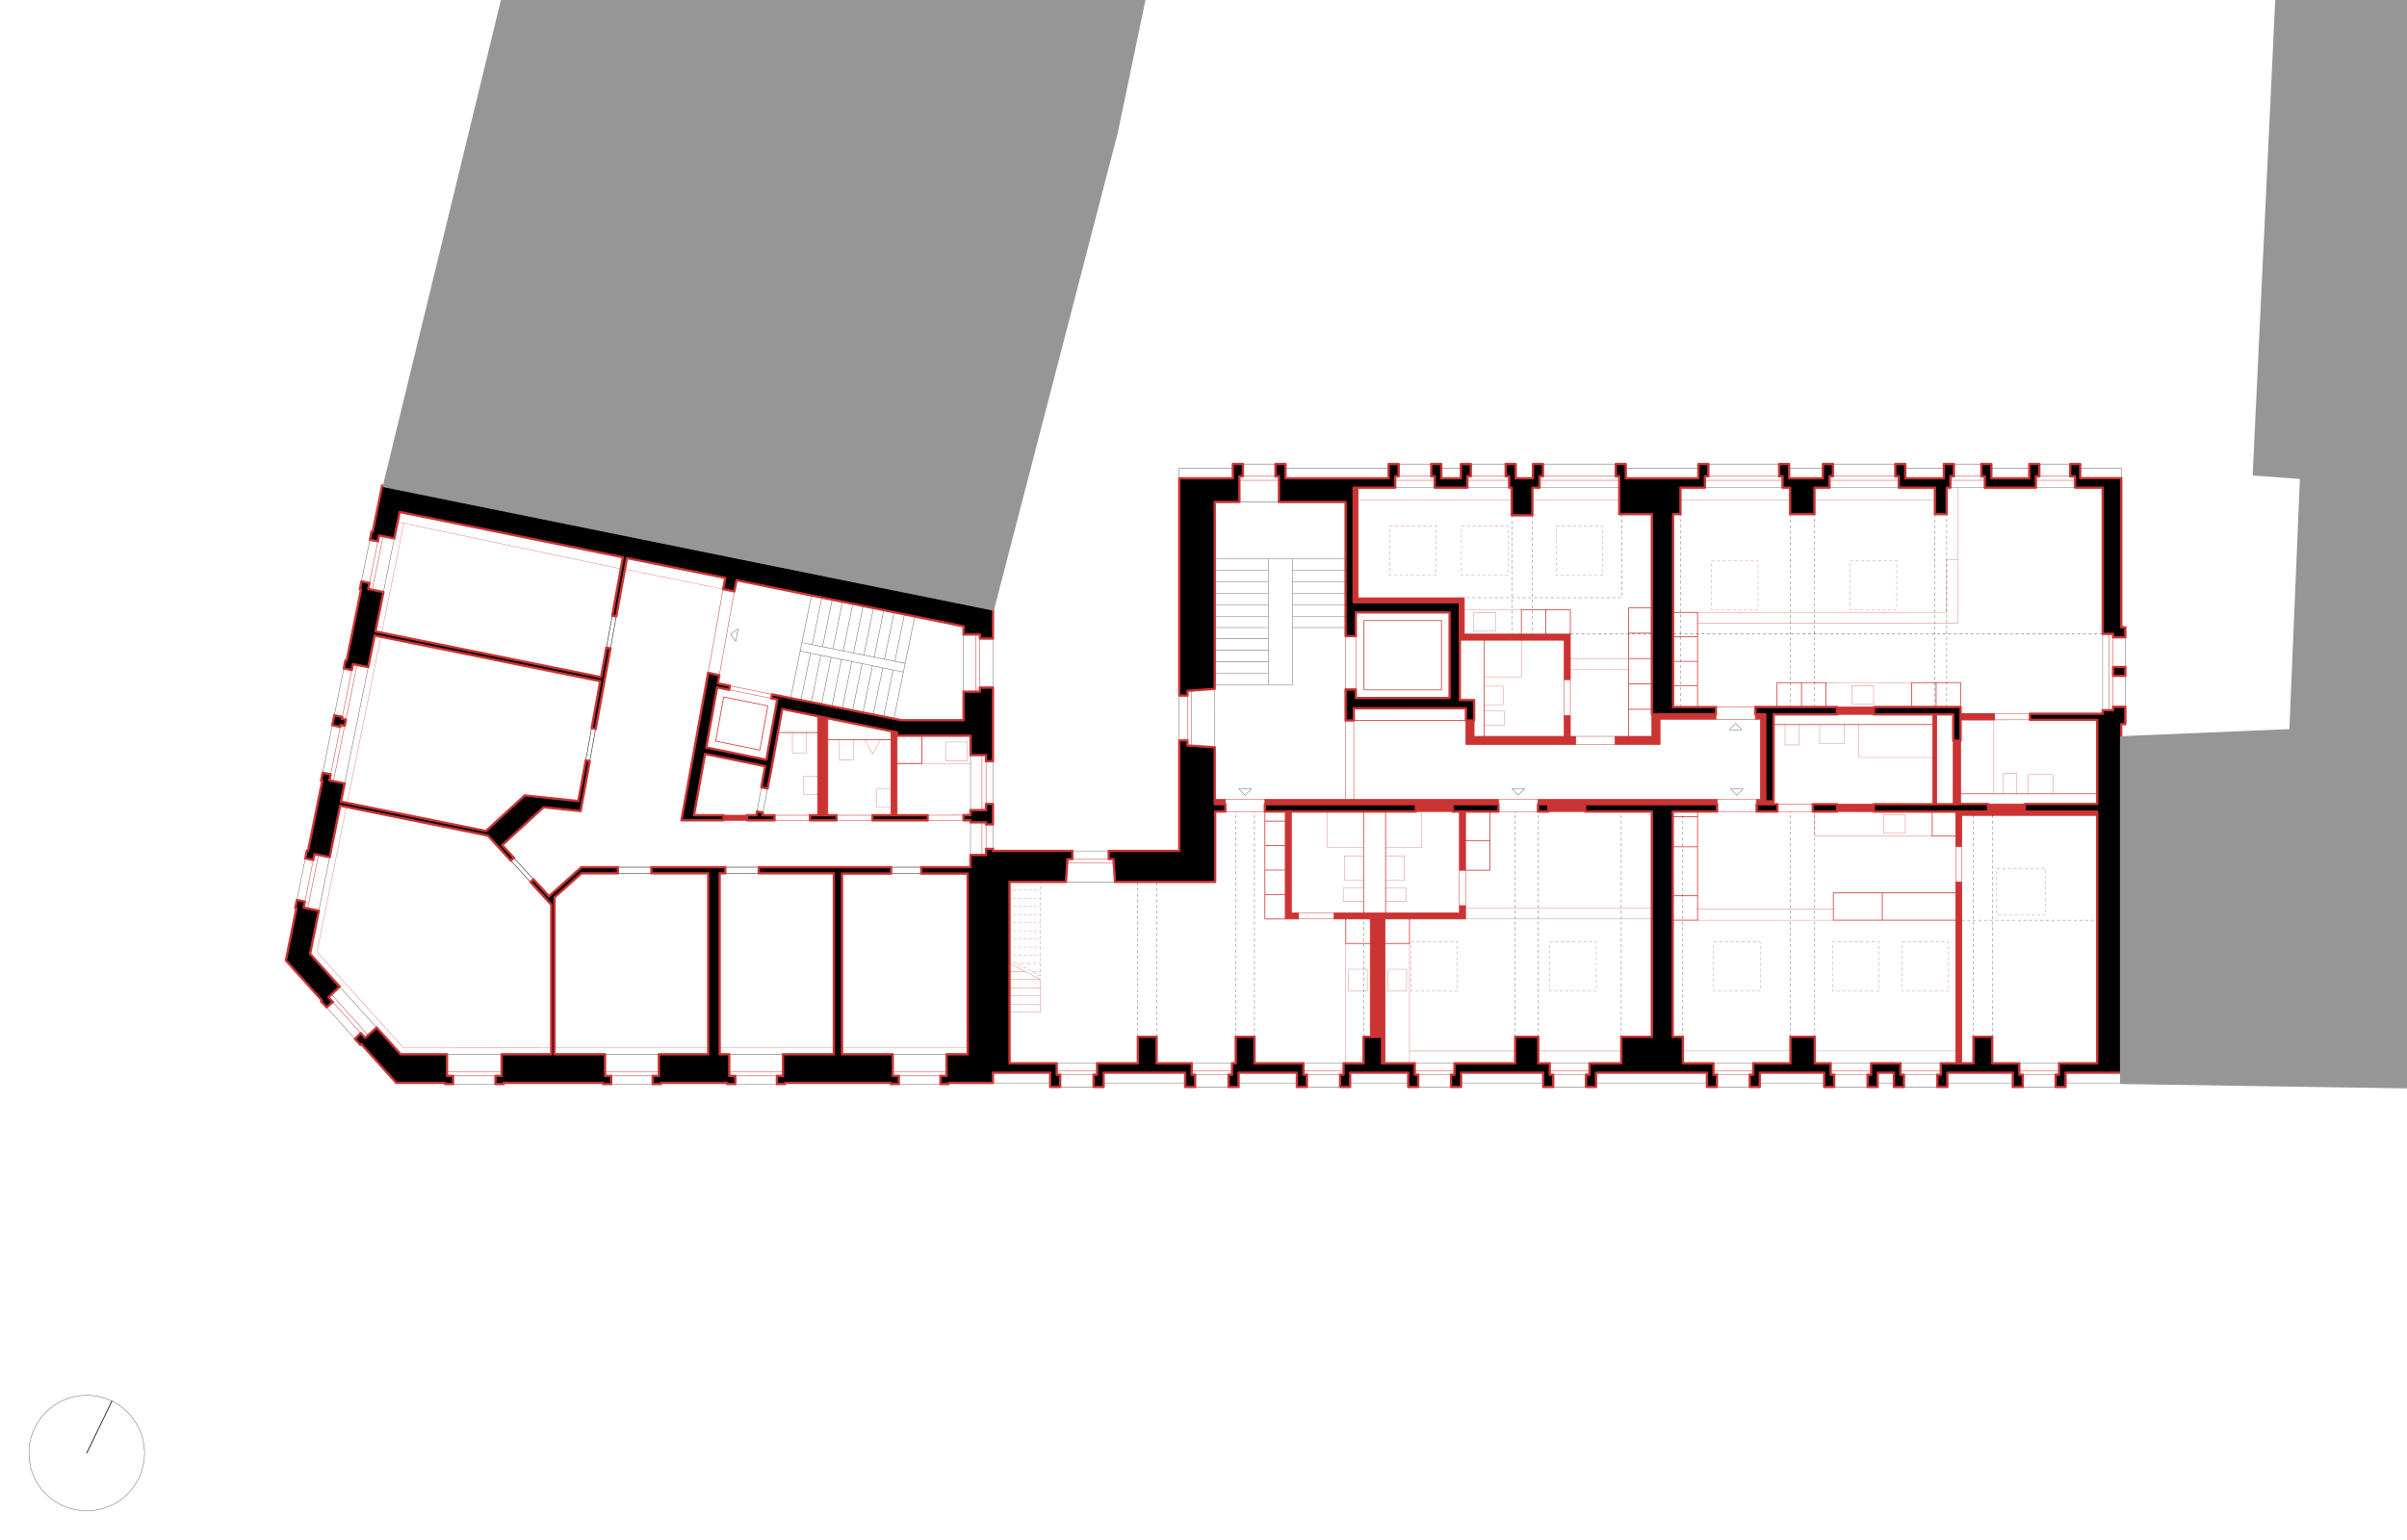<svg xmlns="http://www.w3.org/2000/svg" viewBox="0 0 2573.86 1646.93"><defs><style>.cls-1{fill:#c33}.cls-1,.cls-13,.cls-2,.cls-3,.cls-4,.cls-8,.cls-9{stroke:#c33}.cls-1,.cls-10,.cls-11,.cls-12,.cls-13,.cls-14,.cls-15,.cls-2,.cls-3,.cls-4,.cls-8,.cls-9{stroke-linecap:round;stroke-linejoin:round}.cls-1,.cls-2{stroke-width:.8px}.cls-1,.cls-13,.cls-14,.cls-15{fill-rule:evenodd}.cls-10,.cls-11,.cls-12,.cls-15,.cls-2,.cls-3,.cls-4,.cls-8,.cls-9{fill:none}.cls-10,.cls-12,.cls-15,.cls-3,.cls-8,.cls-9{stroke-width:.3px}.cls-11,.cls-4{stroke-width:.5px}.cls-8{stroke-dasharray:2.749 2.749}.cls-12,.cls-9{stroke-dasharray:3 3}.cls-10,.cls-11,.cls-12,.cls-15{stroke:#000}.cls-13,.cls-14{stroke-width:2.5px}.cls-14{fill:#969696;stroke:#969696}</style></defs><g id="Wand_ROT" data-name="Wand ROT"><path class="cls-1" d="M1560.588 976.452v-7.682h6.543v14.224h-86.092v154.367h-3.18v-28.344h-12.609V982.994h-38.718v-6.542h134.056M874.291 766.019l10.905 2.222v103.777h-10.905V766.019M952.78 782.018l6.525 1.332v88.668h-6.525v-90M773.82 877.466v-5.451h24.857v5.451H773.82M1447.463 521.638h4.81v117.746h113.554v38.894h113.357v48.798h-6.542v-42.259h-111.626V644.18h-113.553V521.638M1567.576 770.696h8.725v16.98h96.341v-22.153h6.542v22.153h5.576v8.722h-117.184v-25.702M2132.7 763.428v6.542h-36.199v-6.542h36.199M2242.585 763.428v6.542h-71.943v-6.542h71.943M2091.271 943.397h6.543v193.964h-6.543V943.397M2091.271 868.151h151.314v4.085h-144.771v33.279h-6.543v-37.364M2125.775 868.151v-8.127h39.308v8.127h-39.308"/><path class="cls-1" d="M2132.7 763.428v6.542h-36.199v-6.542h36.199M2003.735 756.268v7.849h-39.246v-7.849h39.246M1766.404 787.627v-23.51h68.411v5.235h-59.689v26.998h-48.064v-8.723h39.342M1644.616 854.973h191.506v5.233h-141.115v7.86h-39.305v-7.86h-11.086v-5.233M1560.588 868.063l6.543.003v62.765h-6.543v-62.768M1380.917 868.055v108.397h7.673v6.542h-14.216V868.055h6.543M1310.28 854.97v5.233l-11.321.003v-5.233l11.321-.003M1887.664 764.117v93.098h8.873v2.991h-18.116l.002-5.233h4.023v-85.621h-5.329v-5.235h10.547M2003.74 860.254v7.849l-39.245-.023v-7.849l39.245.023M2088.638 792.234h7.863v67.79l-7.863.275v-68.065M2070.978 860.291h-4.362v-96.174h4.362v96.174M1602.314 854.973v5.233h-49.028v7.857h-39.245v-7.86h-161.459v-5.233l249.732.003"/></g><g id="geschnittene_Linie_ROT" data-name="geschnittene Linie ROT"><path class="cls-2" d="M952.78 791.159h-67.584M874.291 783.548h-42.403M773.845 745.524l-8.555 47.22M765.29 792.744l47.194 9.621M812.484 802.365l8.578-47.322M821.062 755.043l-47.217-9.519M1815.245 868.066v116.246M1815.245 984.312h-26.221M1896.537 775.022h170.079M2096.513 849.122h146.072M2096.501 756.268l-.011-26.167-52.33.096v26.082M1926.4 730.186v26.082M1952.564 756.268v-26.082h-52.331l.011 26.082M2070.326 730.197v26.082M1815.245 756.268V655.065M1815.245 655.065h-26.221M1458.504 663.756h82.899M1541.403 663.756v74.18M1541.403 737.936h-82.899M1458.504 737.936v-74.18M1741.592 650.167v137.46M1766.404 677.28h-24.812M1766.404 704.394h-24.812M1766.404 731.507h-24.812M1766.404 758.62h-24.812M1653.018 652.06v26.167M1626.851 678.227V652.06h52.333v26.167M1587.223 787.627V684.772M1458.113 868.061l-.006 108.391M1481.657 868.061l-.005 108.391M1481.039 1009.161h26.167v-26.167M1465.25 1009.161h-26.166v-26.167M1374.374 982.994h-21.804M1352.57 982.994V868.055M1352.57 956.828h21.804M1352.57 930.664h21.804M1352.57 904.497h21.804M1352.57 878.331h21.804M1567.131 930.831h26.163M1593.294 930.831v-62.765M1593.294 899.449h-26.163M1815.245 958.146h-26.601M1815.245 905.815h-26.601M1815.245 873.543h-26.601M2091.271 984.312h-130.83M1960.441 984.312v-29.219M1960.441 955.093h130.83M2012.774 955.093v29.219M1815.245 681.232h-26.221M1815.245 707.398h-26.221M1815.245 733.562h-26.221M1766.404 650.167h-24.812M2066.188 868.151v26.082h25.083M1447.653 770.645h119.923M985.682 786.89v29.747h-26.377"/></g><g id="Aufsicht_ROT" data-name="Aufsicht ROT"><path class="cls-3" d="M1112.745 1082.865v-34.889M1112.745 1082.865h-33.237M1112.745 1074.142h-33.237M1112.745 1065.42h-33.237M1112.745 1056.698h-33.237M1112.745 1047.976h-33.237M1096.116 1039.254h-16.608M1112.745 1047.976l-33.237-17.445M874.291 830.139h-15.072M859.219 830.139v19.715M859.219 849.854h15.072M912.465 791.159v21.804M912.465 812.963H897.68M897.68 812.963v-21.804M941.793 791.159l-8.635 15.208M933.158 806.367l-8.677-15.208M952.7 844.006h-15.072M937.628 844.006v19.715M937.628 863.721H952.7M862.096 783.548v21.807M862.096 805.355h-14.785M847.311 805.355v-21.807M959.305 816.637h78.497M1011.154 813.579v-19.86M1011.154 793.719h23.371M1034.525 793.719v19.868M1034.525 813.587l-23.371-.008M985.682 786.89v29.747M425.124 558.327l238.743 50.105M773.222 630.154l-105.001-21.348M589.465 1121.016l-157.963-.042M431.502 1120.974l-92.552-102.657M338.95 1018.317l31.454-155.192M371.26 858.834l36.017-177.755M592.955 1120.965H757.35M769.559 1120.957h122.1M900.378 1120.951h134.371M408.147 676.787l23.715-117.046M1940.59 868.066v26.167M1940.59 894.233h125.598M2014.05 871.315v19.845M2014.05 891.16l23.352.02M2037.402 891.18l.017-19.885M2037.419 871.295l-23.369.02M1987.77 775.022v35.234M1987.77 810.256h78.846M1945.809 775.342v20.307M1945.809 795.649h26.166M1971.975 795.649v-20.627M1923.551 775.022v21.804M1923.551 796.826h-14.786M1908.765 796.826v-21.804M2131.739 849.122V769.97M2169.037 848.799v-20.305M2169.037 828.494h26.167M2195.204 828.494v20.628M2156.687 849.122v-21.807M2156.687 827.315h-14.786M2141.901 827.315v21.807M2044.16 730.101l-91.596.085M1980.139 753.062v-19.846M1980.139 733.216l23.349-.02M2003.488 733.196l.017 19.886M2003.505 753.082l-23.366-.02M1626.823 652.06h-60.996M1575.907 655.113v19.845M1575.907 674.958l23.352.02M1599.259 674.978l.017-19.885M1599.276 655.093l-23.369.02M1815.245 655.065h266.431M2081.676 655.065v-56.778M2081.676 598.287h11.775M2093.451 598.287v-76.649M2093.451 598.287v68.553M2093.451 666.84h-278.206M1679.184 704.394h62.408M1679.184 716.169h62.408M2069.085 534.521l-128.863.006M1616.519 534.544l-164.246.006M1731.518 534.538l-92.912.003M1914.214 534.53l-117.287.006M1815.245 984.312h145.196M1960.441 972.537h-145.196M1442.145 1060.097h19.846M1461.991 1060.097l.019-23.352M1462.01 1036.745l-19.885-.017M1442.125 1036.728l.02 23.369M1481.652 949.523h21.807M1503.459 949.523v14.782M1503.459 964.305h-21.807M1481.655 941.54h20.279M1501.934 941.54v-26.166M1501.934 915.374h-20.279M1481.655 906.6h38.727M1520.382 906.6v-38.537M1439.084 1009.161v128.2M1507.206 1009.161v128.2M1504.133 1060.097h-19.845M1484.288 1060.097l-.02-23.352M1484.268 1036.745l19.885-.017M1504.153 1036.728l-.02 23.369M1458.107 949.523h-21.804M1436.303 949.523v14.782M1436.303 964.305h21.804M1458.107 941.54h-20.279M1437.828 941.54v-26.166M1437.828 915.374h20.279M1458.107 906.6h-38.727M1419.38 906.6v-38.537M2091.271 1124.202l-150.681.006M1620.235 1124.222l-113.029.006M1733.698 1124.219l-88.756.003M1914.579 1124.211l-115.035.003M1626.823 684.769v39.597M1626.823 724.366h-39.6M1587.223 760.65h21.807M1609.03 760.65v14.783M1609.03 775.433h-21.807M1587.223 754.048h20.06M1607.283 754.048v-20.061M1607.283 733.987h-20.06M1567.131 971.219h199.273M1567.131 982.994h199.273"/></g><g id="Türen_Fenster_ROT" data-name="Türen/Fenster ROT"><path class="cls-4" d="M529.847 1150.831h-45.346M697.999 1150.831h-44.473M830.774 1150.831h-44.473M1005.618 1150.831h-44.473M536.387 1146.469h-58.425M704.538 1146.469h-57.552M837.313 1146.469h-57.552M1012.16 1146.469h-57.555M1133.673 1149.57h35.759M1129.968 1145.21h43.172M1278.011 1149.57h35.759M1274.306 1145.21h43.168M1397.494 1149.57h35.756M1393.786 1145.21h43.172M1516.538 1149.57h35.759M1512.833 1145.21h43.169M1660.875 1149.57h35.759M1657.17 1145.21h43.169M1835.955 1149.57h35.759M1832.25 1145.21h43.172M1961.326 1149.57h35.756M1957.618 1145.21h43.172M2035.891 1149.57h35.756M2032.183 1145.21h43.172M2163.005 1149.57h35.756M2159.297 1145.21h43.172M355.953 1071.832l29.744 33.194M354.47 1063.643l39.133 43.668M780.643 733.579l44.867 9.145M824.733 747.015l-44.963-9.164M1054.393 860.024v-45.793M1050.034 866.57v-58.882M395.074 623.592l9.02-44.518M353.589 828.313l10.295-50.805M326.01 964.416l9.006-44.442M398.047 630.88l11.622-57.359M356.565 835.59l12.027-59.352M328.984 971.692l11.605-57.262M773.222 630.154l-15.957 89.496M769.182 722.343l16.061-89.743M1047.843 735.464v-52.415M1043.483 739.827V678.68M1269.759 792.069v-48.041M1274.121 797.713v-59.049M828.211 872.015l37.939.003M866.15 877.466h-37.939M894.488 872.018h38.597M933.085 877.466h-38.597M991.935 872.018l38.375-.088M1030.31 877.466h-38.375M1054.399 881.828v26.164M1050.039 879.617v34.915M1649.973 509.429h77.84M1646.268 513.789h85.25M1572.791 509.429h37.285M1569.084 513.792h44.696M1495.607 509.429h34.886M1491.899 513.792h42.302M1329.029 509.429h34.886M1325.324 513.789h42.298M1438.88 770.645v84.328M1447.653 770.645v84.328M369.891 769.829l11.888-58.678M366.05 766.827l10.156-50.131M1310.28 854.97h42.302M1352.582 868.052h-42.302M2132.7 763.428h37.942M2170.642 769.925l-37.942.045M1438.88 680.373v57.073M1449.782 737.446v-57.073M1672.642 727.028v38.444M1679.184 765.472v-38.444M1684.76 787.627h42.302M1727.062 796.35h-42.302M1185.567 918.891h-38.812M1190.927 923.254h-49.779M1388.59 982.994h37.942M1426.532 976.452h-37.942M1560.588 968.77v-37.939M1567.131 930.831v37.939M1602.314 854.97h42.302M1644.616 868.066h-42.302M2259.593 681.674v31.813M2255.23 677.966v81.763M2180.665 509.429h33.061M2176.958 513.789h42M2089.31 509.429h29.435M2085.602 513.789h36.848M1960.016 509.429h66.719M1956.308 513.789h74.132M1826.799 509.429h75.657M1823.091 513.789h83.072M2259.593 722.864v33.16M1836.122 854.973h42.301M1878.418 868.035l-42.296.017M1834.815 756.384l42.302-.116M1834.815 769.352h42.302M2091.271 905.515v37.882M2097.814 943.397v-37.882M1900.551 860.217h37.944M1938.489 868.066l-37.938-.011"/></g><g id="Untersicht_ROT" data-name="Untersicht ROT"><path class="cls-3" d="M1112.745 1044.044v-1.5"/><path stroke-dasharray="2.962 2.962" stroke-width=".3" fill="none" stroke-linecap="round" stroke-linejoin="round" stroke="#c33" d="M1112.745 1039.583v-93.29"/><path class="cls-3" d="M1112.745 944.812v-1.5M1112.745 1039.254h-1.5"/><path stroke-dasharray="2.046 2.046" stroke-width=".3" fill="none" stroke-linecap="round" stroke-linejoin="round" stroke="#c33" d="M1109.199 1039.254h-3.07"/><path class="cls-3" d="M1105.106 1039.254h-1.5M1112.745 1030.531h-1.5"/><path stroke-dasharray="3.251 3.251" stroke-width=".3" fill="none" stroke-linecap="round" stroke-linejoin="round" stroke="#c33" d="M1107.994 1030.531h-17.88"/><path class="cls-3" d="M1088.488 1030.531h-1.5M1112.745 1021.809h-1.5"/><path class="cls-8" d="M1108.496 1021.809h-26.113"/><path class="cls-3" d="M1081.008 1021.809h-1.5M1112.745 1013.09h-1.5"/><path class="cls-8" d="M1108.496 1013.09h-26.113"/><path class="cls-3" d="M1081.008 1013.09h-1.5M1112.745 1004.367h-1.5"/><path class="cls-8" d="M1108.496 1004.367h-26.113"/><path class="cls-3" d="M1081.008 1004.367h-1.5M1112.745 995.645h-1.5"/><path class="cls-8" d="M1108.496 995.645h-26.113"/><path class="cls-3" d="M1081.008 995.645h-1.5M1112.745 986.923h-1.5"/><path class="cls-8" d="M1108.496 986.923h-26.113"/><path class="cls-3" d="M1081.008 986.923h-1.5M1112.745 978.201h-1.5"/><path class="cls-8" d="M1108.496 978.201h-26.113"/><path class="cls-3" d="M1081.008 978.201h-1.5M1112.745 969.479h-1.5"/><path class="cls-8" d="M1108.496 969.479h-26.113"/><path class="cls-3" d="M1081.008 969.479h-1.5M1112.745 960.756h-1.5"/><path class="cls-8" d="M1108.496 960.756h-26.113"/><path class="cls-3" d="M1081.008 960.756h-1.5M1112.745 952.034h-1.5"/><path class="cls-8" d="M1108.496 952.034h-26.113"/><path class="cls-3" d="M1081.008 952.034h-1.5"/><path class="cls-9" d="M1112.734 1044.044l-33.237-17.444M1486.014 562.777h49.717v52.333h-49.717zM1562.788 562.777h49.714v52.333h-49.714zM1663.979 562.777h49.714v52.333h-49.714zM1830.231 599.597h49.714v52.33h-49.714zM1978.481 599.597h49.714v52.33h-49.714zM2135.22 928.762h52.331v49.717h-52.331zM2034.006 1007.746h49.714v52.333h-49.714zM1959.341 1007.746h49.717v52.333h-49.717zM1832.457 1007.746h49.714v52.333h-49.714zM1657.267 1007.746h49.717v52.333h-49.717zM1508.85 1007.746h49.714v52.333h-49.714z"/></g><g id="Aufsicht"><path class="cls-10" d="M2268.228 788.673v369.619M1037.802 807.688v58.893M1061.781 814.231v45.793M421.632 575.944l-11.623 57.359M395.547 577.342l-9.02 44.518M367.66 714.964l-22.618 111.617M393.744 713.575l-25.217 124.438M326.469 918.242l-9.005 44.442M352.554 916.853l-11.605 57.263M402.685 1099.124l-39.41-43.719M349.277 1077.459l30.246 33.741M477.962 1127.72h58.425M484.501 1159.55h45.346M646.986 1127.72h57.552M653.526 1159.55h44.473M779.761 1127.72h57.552M786.301 1159.55h44.473M954.605 1127.72h57.555M961.145 1159.55h44.473M1030.373 678.68v61.147M1061.781 683.049v52.409M1261.039 744.028v48.041M1298.959 736.811v62.532M814.126 842.183l-4.609 25.793M815.826 869.104l4.955-25.696M1061.781 881.828v26.164M1037.802 879.617l-.048 34.915M1146.755 910.172h38.812M1139.83 943.312h52.594M1133.673 1162.652h35.759M1129.968 1137.361h43.172M1061.724 1158.292h61.268M1180.116 1158.292h87.211M1324.453 1158.292h62.357M1443.716 1158.292h62.138M1562.326 1158.292h87.866M1706.663 1158.292h118.611M1881.743 1158.292h68.899M2007.766 1158.292h17.441M2082.331 1158.292h69.99M2208.791 1158.292h59.437M2268.228 1158.292v-10.902M1278.011 1162.652h35.759M1274.306 1137.361h43.168M1397.494 1162.652h35.756M1393.786 1137.361h43.172M1516.538 1162.652h35.759M1512.833 1137.361h43.169M1660.875 1162.652h35.759M1657.17 1137.361h43.169M1835.955 1162.652h35.759M1832.25 1137.361h43.172M1961.326 1162.652h35.756M1957.618 1137.361h43.172M2035.891 1162.652h35.756M2032.183 1137.361h43.172M2163.005 1162.652h35.756M2159.297 1137.361h43.172M2272.675 681.674v31.813M2248.473 677.966v81.763M2213.726 496.347h-33.061M2176.958 521.638h42M2118.745 496.347h-29.435M2085.602 521.638h36.848M2026.735 496.347h-66.719M1956.308 521.638h74.132M1902.456 496.347h-75.657M1823.091 521.638h83.072M1727.813 496.347h-77.84M1646.268 521.638h85.25M1610.076 496.347h-37.285M1569.084 521.638h44.696M1530.493 496.347h-34.886M1491.899 521.638h42.302M1363.915 496.347h-34.886M1325.324 536.9h42.298M1261.039 511.609v-10.871M1261.039 500.738h57.309M1374.598 500.738h110.325M1541.177 500.738h20.931M1738.497 500.738h77.618M2224.409 500.738h43.904M2268.313 500.738v10.726M1913.139 500.738h36.193M2129.426 500.738h40.555M2037.416 500.738h41.21M1382.187 597.981v134.317M1382.187 732.298h-26.096M1356.091 732.298V597.981M1356.091 597.981h26.096M1382.187 671.245h56.693M1382.187 659.033h56.693M1382.187 646.822h56.693M1382.187 634.613h56.693M1382.187 622.401h56.693M1382.187 610.19h56.693M1382.187 597.981h56.693M1356.091 671.245h-56.693M1356.091 683.454h-56.693M1356.091 695.666h-56.693M1356.091 707.877h-56.693M1356.091 720.086h-56.693M1356.091 732.298h-56.693M933.776 764.409l10.202-50.04M922.727 762.201l10.21-50.083M911.68 759.99l10.219-50.123M900.633 757.781l10.225-50.164M889.584 755.57l10.236-50.204M878.537 753.362l10.242-50.247M867.491 751.151l10.25-50.287M901.653 696.366l10.291-50.471M890.647 693.959l10.256-50.309M879.6 691.748l10.262-50.34M868.551 689.54l10.27-50.377M857.504 687.329l10.279-50.411M856.453 748.9l10.25-50.286M944.814 766.659l10.202-50.042M955.855 768.91l10.199-50.043M845.412 746.65l10.253-50.284M855.665 696.366l110.389 22.501M966.054 718.867l1.891-9.266M967.945 709.601l-110.441-22.272M857.504 687.329l-1.839 9.037M2272.675 722.864v33.16M1356.091 659.033h-56.693M1356.091 634.613h-56.693M1356.091 646.822h-56.693M1356.091 622.401h-56.693M1356.091 597.981h-56.693M1356.091 610.19h-56.693M923.79 700.587l10.233-50.202M912.743 698.378l10.208-50.074M967.945 709.601l10.242-50.239M956.898 707.39l10.248-50.27M945.849 705.182l10.256-50.307M934.802 702.973l10.262-50.343"/></g><g id="Türen"><path class="cls-11" d="M654.696 658.529l-6.267 34.24M652.797 693.574l6.183-34.257M632.623 778.86l-6.287 34.378M630.653 814.112l6.213-34.391M549.449 917.605l20.987 22.909M567.222 943.459l-20.991-22.909M660.731 927.614h35.813M696.544 934.156h-35.813M775.569 927.614h35.816M811.385 934.156h-35.816M952.882 927.614h32.32M985.202 934.454h-32.32"/></g><g id="Untersicht"><path class="cls-12" d="M2081.676 756.268V549.982M2069.085 549.982v206.286M1940.222 756.268V549.982M1914.214 549.982v206.286M1796.927 756.268V549.982M1789.387 678.227h459.086M1679.184 678.227h88.399M1734.06 549.982v89.353h-168.233M1638.606 551.186v127.041M1616.519 551.186v127.041M1216.745 1109.017V943.312M1236.803 1109.017V943.312M1341.458 1109.017V868.055M1321.401 1109.017V868.052M1458.107 1109.017V982.994M1644.942 1109.017V868.066M1620.235 1109.017V868.066M1733.698 1109.017V868.066M1799.544 1109.017V868.066M2097.814 984.312h144.771M1940.59 1109.017V868.066M1914.579 1109.017V868.059M2130.299 1109.017V872.236M2110.241 1109.017V872.236"/></g><g id="Wände"><path class="cls-13" d="M2165.083 868.151v-8.127h77.502V769.97h-71.943v-6.542h77.831v-3.699h11.12v-3.705h13.082v18.533h-4.447v372.833h-59.437v15.262h-10.684v-13.082h3.707v-12.209h40.771v-269.21h-77.502M2213.726 509.429v-13.082h10.683v15.117h43.904V670.99h4.362v10.684h-13.082v-3.708h-11.12V521.638h-29.515v-12.18h-5.232v-.029M1261.039 744.028V511.609h57.309v-15.262h10.683v13.082h-3.707V536.9h-26.346l-.019 199.911-26.584 1.984h-2.616v5.233h-8.72M395.547 577.342l1.735-8.561 1.281.261 10.063-49.663 653.155 132.352v31.318h-13.938v-4.369h-17.47v-8.708l-242.695-49.34-2.435 11.968-12.021-2.446 2.437-11.993-105.227-21.209-11.452 62.365-4.284-.788 11.433-62.453-238.763-48.43-5.734 28.298-16.237-3.291-1.301 6.421-8.547-1.732M369.431 706.225l1.282.26 15.361-75.804-1.282-.261 1.735-8.56 8.547 1.732-1.301 6.42 16.236 3.291-8.538 42.132 241.184 48.889 5.774-31.555 4.374.805-15.857 86.162-4.258-.862 9.182-50.258-241.266-48.89-6.86 33.849-16.239-3.291v.003l-1.299 6.409-8.546-1.732 1.771-8.739M328.201 909.696l1.282.261 15.111-74.569-1.284-.26 1.732-8.547 8.547 1.732-1.299 6.409 16.237 3.291-3.943 19.466 154.999 31.428 41.556-38.075 57.231 6.037 8.051-43.614 4.243.859-9.799 53.482-39.552-4.176-44.311 40.598 12.447 13.587-3.218 2.945-12.447-13.587-12.075-13.178-157.995-32.015-11.16 55.083-16.24-3.288-1.298 6.409-8.547-1.732 1.732-8.546M317.013 971.491l-1.281-.261 1.732-8.546 8.546 1.732-1.298 6.409 16.237 3.291-9.352 46.151 31.678 35.138-12.099 11.322 4.777 5.105-6.676 5.627-5.958-6.367.955-.893-38.58-42.851 11.319-55.857M402.685 1099.124l25.781 28.596h49.496v23.111h6.539v8.719h-8.719v-1.309h-52.09l-37.358-41.44-.972.876-5.839-6.477 6.174-6.174 4.682 5.193 12.306-11.095M529.847 1159.55v-8.719h6.54v-23.111h53.078l-.005-159.985-22.238-24.276 3.214-2.945 16.6 18.119 34.699-31.019h38.996v6.542h-38.996l-28.78 25.727v167.837h54.031v23.111h6.54v8.719h-8.72v-1.309H538.567v1.309h-8.72M697.999 1159.55v-8.719h6.539v-23.111h52.812V934.156h-60.806v-6.542h79.025v6.542h-6.01v193.564h10.202v23.111h6.54v8.719h-8.722v-1.309h-70.861v1.309h-8.719M811.385 927.614h141.497v6.84h-52.504v193.266h54.227v23.111h6.54v8.719h-8.72v-1.309H839.493v1.309h-8.719v-8.719h6.539v-23.111h54.346V934.156h-80.274v-6.542M985.202 934.454v-6.84h52.529l.023-13.082h16.645v-6.54h7.382v2.18h84.974v8.719h-5.494v2.617l-1.431 21.804h-60.322v194.049h50.46v12.209h3.705v13.082h-10.681v-15.262l-61.257-.003-.011 10.905-47.384-.051v1.309h-8.722v-8.719h6.542v-23.111h22.589V934.454h-49.547M1185.567 918.891v-8.719H1261.039V792.069h8.72v5.497h2.12l27.08 1.777v60.86h11.321v7.852h-10.902v75.257h-106.954l-1.627-21.804v-2.617h-5.23M769.182 722.343l-1.553 8.583 13.014 2.653-.873 4.272-12.921-2.633-11.661 64.366 64.289 13.107 11.691-64.508-6.435-1.168.777-4.291 138.169 27.635h66.694v-30.532h17.47v-4.363l13.938-.006v78.773h-7.388v-6.543h-16.591v-20.789h-78.497v-3.549l-74.109-15.109-10.905-2.222-37.828-7.713-11.353 62.654-4.329 22.448-6.655-1.225 4.036-22.612-64.219-13.119-11.883 65.563h31.76v5.451h-45.153l28.598-157.816 11.917 2.693M1030.31 877.466v-5.536h7.492v-5.349l16.597-.009-.006-6.548h7.388v21.804h-7.382v-2.211h-16.597v-2.151h-7.492M1169.432 1162.652v-13.082h3.708v-12.209h43.605v-28.344h20.058v28.344h37.503v12.209h3.704v13.082h-10.683v-15.262h-87.211v15.262h-10.684M1313.77 1162.652v-13.082h3.704v-12.209h3.927v-28.344h20.057v28.344h52.328v12.209h3.708v13.082h-10.684v-15.262h-62.357v15.262h-10.683M1660.875 1162.652h-10.683v-15.262h-87.866v15.262h-10.684v-13.082h3.708v-12.209h64.885v-28.344h24.707v28.344h12.228v12.209h3.705v13.082M1514.041 860.203v7.86l-133.124-.008h-28.335v-7.852h161.459M1961.326 1162.652h-10.684v-15.262h-68.899v15.262h-10.684v-13.082h3.708v-12.209h39.812v-28.344h26.011v28.344h17.028v12.209h3.708v13.082M1997.082 1162.652v-13.082h3.708v-12.209h31.393v12.209h3.708v13.082h-10.684v-15.262h-17.441v15.262h-10.684M2091.271 1137.361h18.97v-28.344h20.058v28.344h28.998v12.209h3.708v13.082h-10.684v-15.262h-69.99v15.262h-10.681v-13.082h3.705v-12.209h15.916M1836.122 860.206v7.846l-47.478.014v240.951h10.9v28.344h32.706v12.209h3.705v13.082h-10.681v-15.262h-118.611v15.262h-10.683v-13.082h3.707v-12.209h34.011v-28.344h32.706V868.066h-71.397v-7.86h141.115M2089.31 496.347v13.082h-3.708v12.209h-3.926v28.344h-12.591v-28.344h-38.645v-12.209h-3.705v-13.082h10.684v15.262h41.207v-15.262h10.684M1960.016 496.347v13.082h-3.708v12.209h-16.086v28.344h-26.008v-28.344h-8.051v-12.209h-3.707v-13.082h10.683v15.262h36.193v-15.262h10.684M1727.813 496.347h10.684v15.262h77.618v-15.262h10.684v13.082h-3.708v12.209h-26.164v28.344h-7.903v206.399h45.791v7.736h-68.411V549.982h-34.886v-40.553h-3.705v-13.082M2118.745 496.347h10.681v15.262h40.555v-15.262h10.684v13.082h-3.707v12.209h-54.508v-12.209h-3.705v-13.082M1363.915 496.347h10.683v15.262h110.325v-15.262h10.684v13.082h-3.708v12.209h-44.436V644.18h113.553v34.047h.012v70.605h15.273v21.864h-8.725v-13.141l-119.923.005v13.085h-8.773v-33.2h10.902v9.21h100.343v-91.621h-100.343v25.339h-10.902V536.9h-71.258v-27.471h-3.707v-13.082M1610.076 496.347h10.683v15.262h18.533v-15.262h10.681v13.082h-3.705v12.209h-7.662v29.548h-22.087v-29.548h-2.739v-12.209h-3.704v-13.082M1530.493 496.347h10.684v15.262h20.931v-15.262h10.683v13.082h-3.707v12.209h-34.883v-12.209h-3.708v-13.082M2272.675 722.864h-13.082v-9.377h13.082v9.377M357.512 765.095l8.546 1.732-.436 2.137 4.277.865-1.298 6.412-4.278-.868-.43 2.137-8.547-1.731 2.166-10.684"/><path class="cls-13" d="M808.797 872.015l.72-4.039 6.309 1.128-.561 2.911h12.946v5.451h-29.534v-5.451h10.12M866.153 872.018h28.335v5.448h-28.335v-5.448M933.085 872.018h58.85v5.448h-58.85v-5.448M1877.117 756.268h87.372v7.849h-67.952v93.098h-8.873v-93.098h-10.547v-7.849M1878.421 860.206h18.116l4.014.011v7.838l-22.133-.02.003-7.829M1964.495 860.231v7.849l-26.005-.014.005-7.849 26 .014M2003.735 756.268h92.766v35.966h-7.863v-28.117H2003.735v-7.849M2003.74 860.254l62.876.034 4.362.003 17.66.008 7.863-.275h29.274v8.127h-34.504l-87.531-.048v-7.849M1655.702 860.206v7.86h-11.086v-7.86h11.086M1602.314 860.203v7.863h-35.183l-6.543-.003h-7.302v-7.857l49.028-.003M1436.74 1137.361h21.367v-28.344h19.752v28.344H1512.833v12.209h3.705v13.082h-10.681v-15.262H1443.716v15.262h-10.684v-13.082h3.708v-12.209"/></g><g id="Umgebung"><path class="cls-14" d="M410.625 519.835L536.937.035h686.662l-29.505 141.523-132.313 510.222-651.156-131.945M2268.228 788.673l181.054-7.557 11.344-269.989-50.513-3.713L2434.205.035h139.728v1162.928l-305.705-4.671V788.673"/></g><g id="Pfeile"><path class="cls-15" d="M786.846 686.071l2.332-13.297-7.87 5.472 5.538 7.825zM1338.181 843.91l-13.5-.109 6.695 6.86 6.805-6.751zM1864.018 843.91l-13.499-.109 6.694 6.86 6.805-6.751zM1849.216 780.514l13.5.11-6.695-6.861-6.805 6.751z"/><path stroke="#000" fill="none" stroke-width=".8" stroke-linecap="round" stroke-linejoin="round" d="M92.73 1554.307l26.94-55.588"/><path class="cls-10" d="M154.503 1554.307a61.773 61.773 0 10-61.773 61.772 61.773 61.773 0 0061.773-61.772"/><path class="cls-15" d="M1630.215 843.859l-13.5-.109 6.695 6.86 6.805-6.751z"/></g></svg>